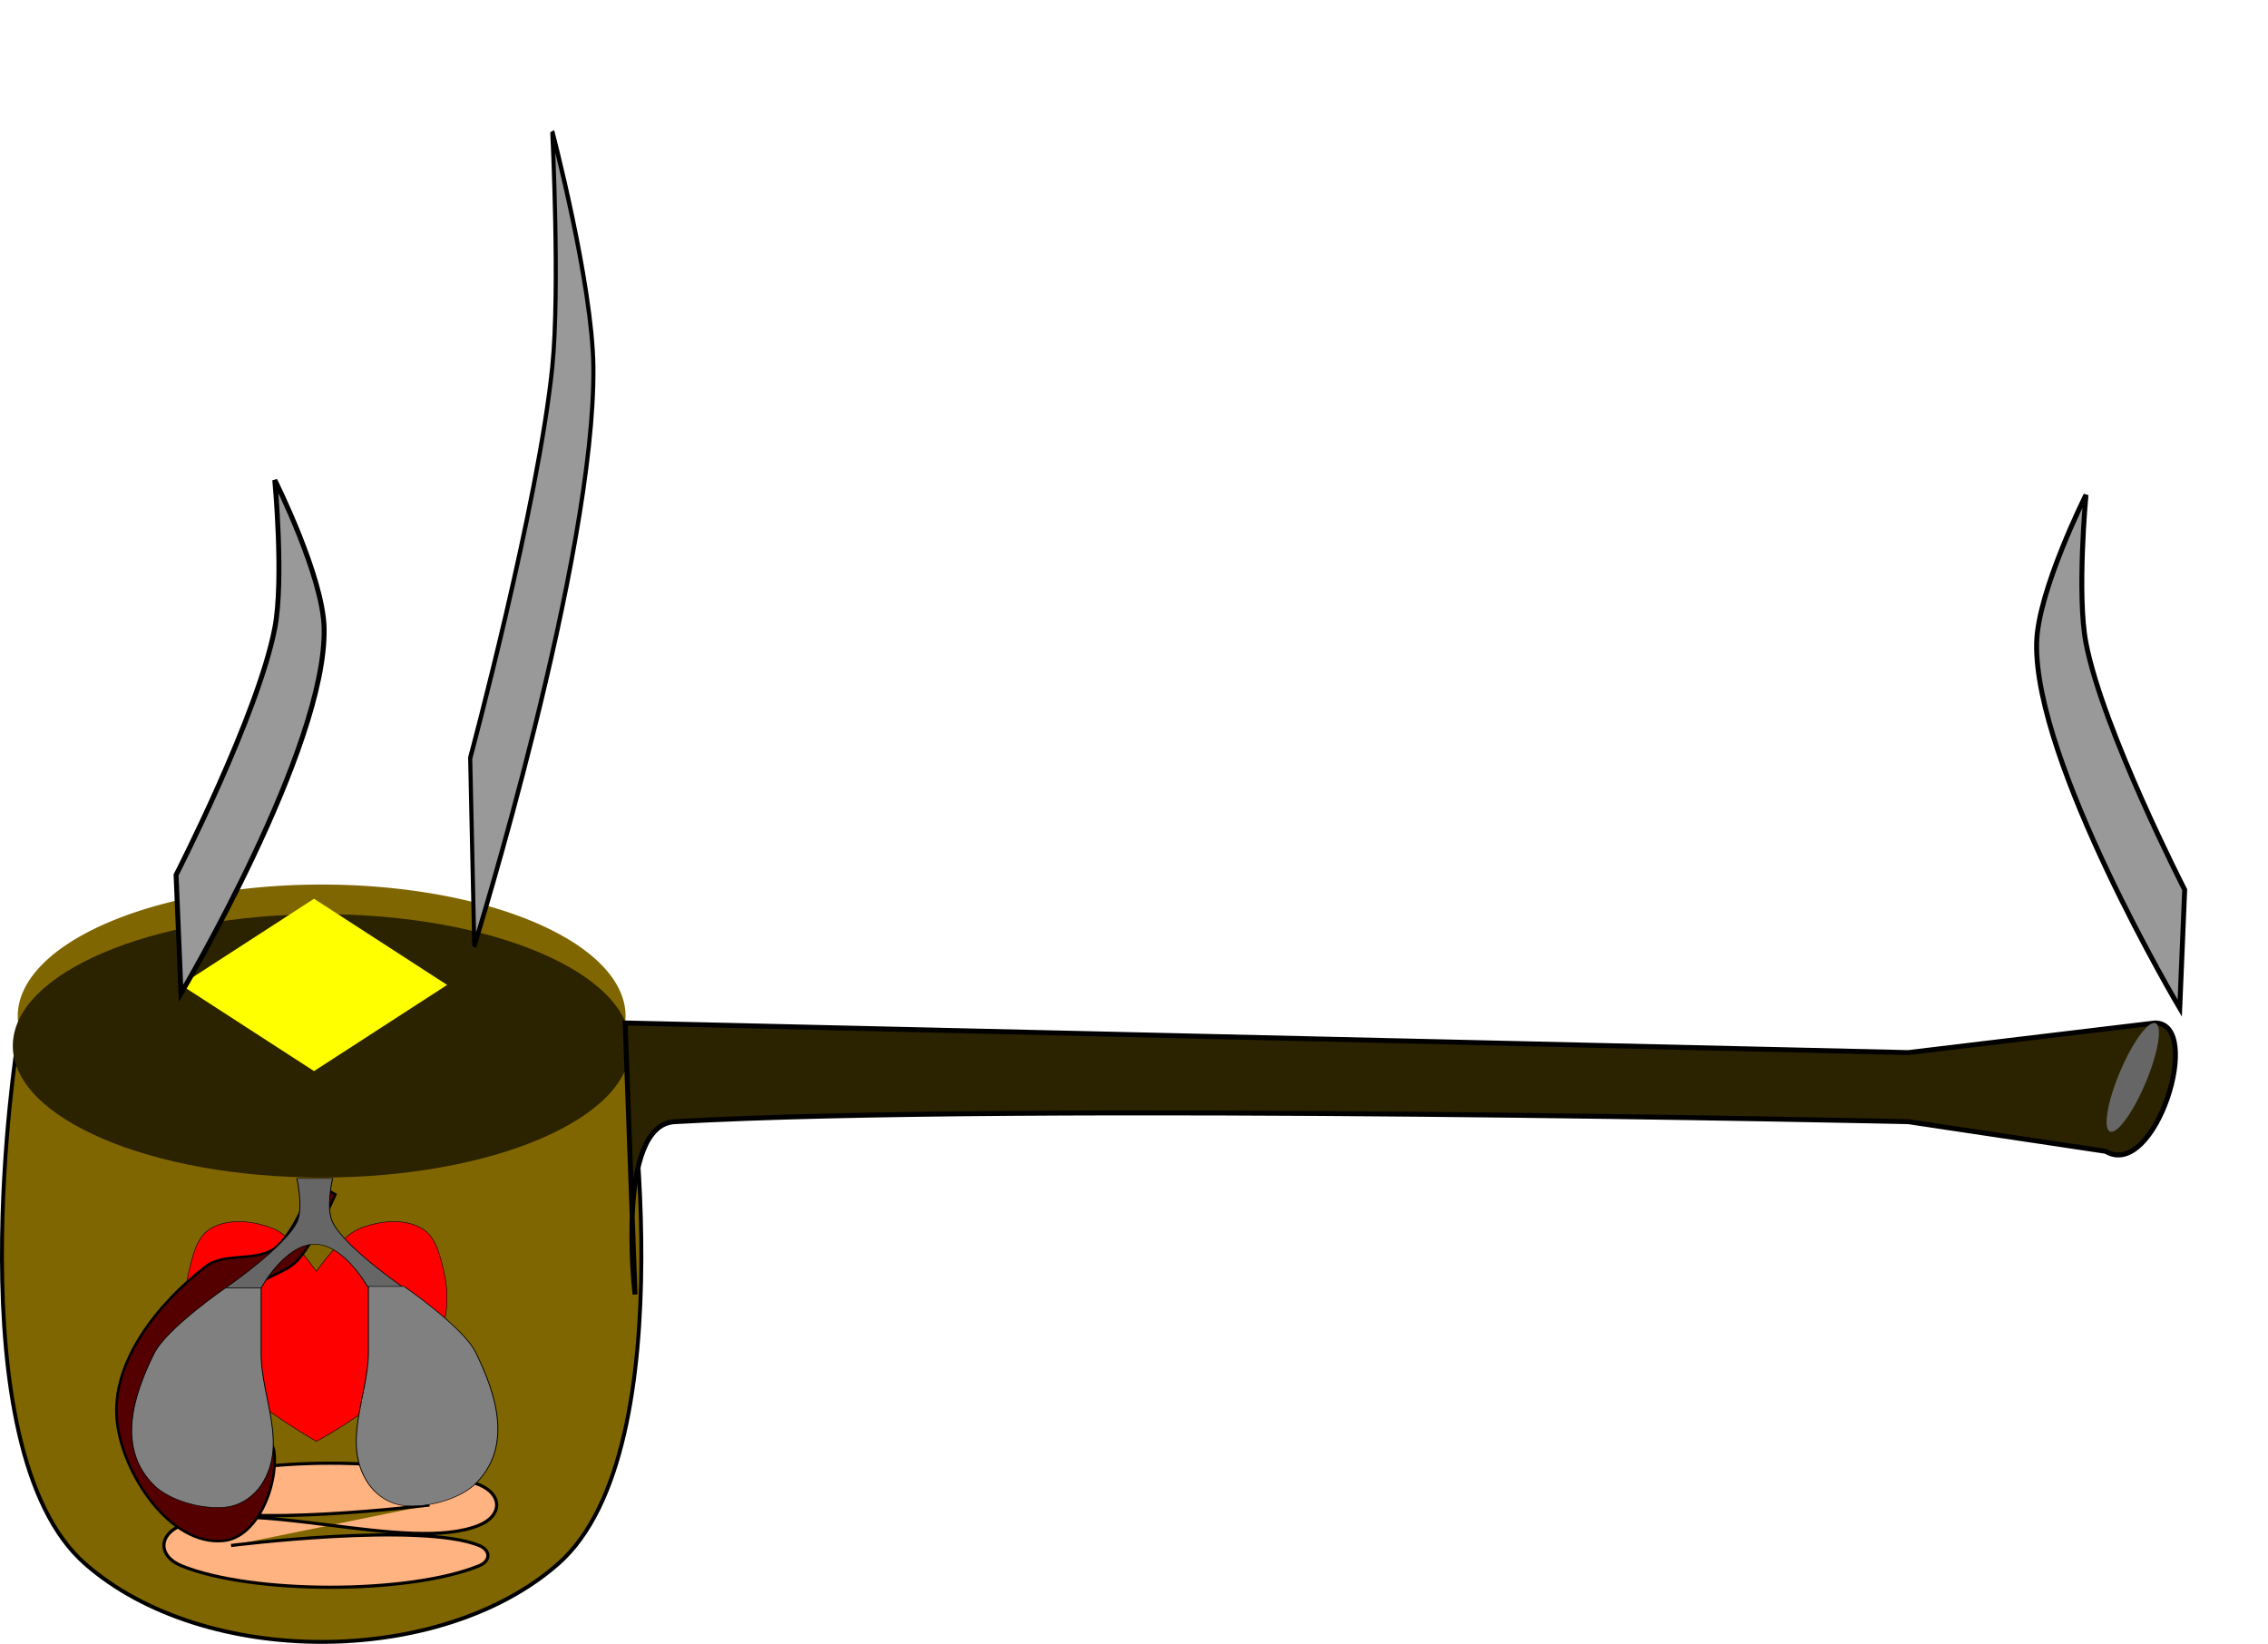 <svg xmlns="http://www.w3.org/2000/svg" width="490.209" height="355.27" viewBox="0 0 459.571 333.065"><defs><filter id="a" x="-.563" width="2.125" y="-.162" height="1.325" color-interpolation-filters="sRGB"><feGaussianBlur stdDeviation="7.035"/></filter><filter id="b" x="-.2" width="1.4" y="-.6" height="2.2" color-interpolation-filters="sRGB"><feGaussianBlur stdDeviation="5"/></filter></defs><g transform="translate(356.68 -209.095)"><path d="M-291.5 388.316a61.585 26.68 0 00-61.585 26.681 61.585 26.68 0 00.76 4.045A61.585 26.68 0 01-291.5 396.32a61.585 26.68 0 0160.825 22.634 61.585 26.68 0 00.76-3.957 61.585 26.68 0 00-61.585-26.68z" fill="#806600"/><path d="M-353.13 420.29s-12.974 82.216 13.705 105.658c24 21.089 71.85 21.089 95.85 0 26.679-23.442 13.704-105.658 13.704-105.658z" fill="#806600" fill-rule="evenodd" stroke="#000" stroke-width=".791"/><ellipse ry="26.68" rx="62.585" cy="420.999" cx="-291.5" fill="#2b2200"/><path d="M-230 416.362l260 6 50-6c10 0 0 32-10 26l-40-6s-180-4-250 0c-11.999.686-8 35-8 35z" fill="#2b2200" fill-rule="evenodd" stroke="#000"/><ellipse cx="-360.608" cy="235.807" rx="11.907" ry="2.823" transform="matrix(.389 -.921 .915 .404 0 0)" fill="#666"/><path d="M80 412.362s16.605-32.373 20-50c1.891-9.82 0-30 0-30s9.771 19.462 10 30c.527 24.262-29 74-29 74z" transform="matrix(-1 0 0 1 166.007 -23)" fill="#999" fill-rule="evenodd" stroke="#000" filter="url(#a)"/><path d="M-323 419.362l30-10 30 10-30 10z" transform="matrix(.899 0 0 1.746 -29.642 -323.552)" fill="#ff0" fill-rule="evenodd" filter="url(#b)"/><path d="M-264 379.362s16.605-32.373 20-50c1.891-9.82 0-30 0-30s9.771 19.462 10 30c.527 24.262-29 74-29 74z" transform="matrix(.832 0 0 1.586 -41.756 -238.98)" fill="#999" fill-rule="evenodd" stroke="#000" filter="url(#a)"/><path d="M-321 386.362s16.605-32.373 20-50c1.891-9.82 0-30 0-30s9.771 19.462 10 30c.527 24.262-29 74-29 74z" fill="#999" fill-rule="evenodd" stroke="#000" filter="url(#a)"/></g><path d="M64.11 257.6s-4.86-7.056-8.61-8.609c-3.977-1.647-9.252-2.263-12.913 0-2.73 1.687-3.568 5.486-4.305 8.61-.989 4.188-.93 9.015.895 12.913 4.753 10.148 24.932 21.522 24.932 21.522 1.845-.922 20.18-11.374 24.933-21.522 1.826-3.898 1.884-8.725.895-12.914-.737-3.123-1.576-6.922-4.305-8.609-3.662-2.263-8.937-1.647-12.913 0-3.75 1.553-8.61 8.61-8.61 8.61z" fill="red" fill-rule="evenodd" stroke="#000" stroke-width=".108"/><path d="M46.822 313.139h0s38.418-4.84 50.266 0c2.37.968 2.37 3.138 0 4.106-14.218 5.808-46.102 5.808-60.319 0-4.739-1.935-4.739-6.277 0-8.212 14.217-5.808 46.101 5.807 60.319 0 4.739-1.936 4.739-6.277 0-8.213-14.218-5.807-46.102-5.807-60.319 0-2.37.968-2.37 3.138 0 4.106 11.848 4.84 50.265 0 50.265 0h0" fill="#ffb380" fill-rule="evenodd" stroke="#000" stroke-width=".643"/><path d="M41.713 256.595c3.853-2.956 10.22-.814 14.072-3.77 4.086-3.136 7.726-13.382 7.726-13.382l4.46 2.575s-4.194 9.633-7.725 13.382c-2.633 2.795-7.341 3.25-9.612 6.346-4.187 5.708-7.409 13.515-5.84 20.418 1.202 5.295 10.259 6.785 10.806 12.187.692 6.832-3.469 17.15-10.301 17.842-10.804 1.094-20.52-13.57-21.614-24.373-1.21-11.957 8.493-23.908 18.028-31.225z" fill="#500" fill-rule="evenodd" stroke="#000" stroke-width=".515"/><g fill-rule="evenodd" stroke="#000"><path d="M-760 12.362s7.728 54.478 0 80c-13.931 46.011-80 120-80 120h40s26.667-80 60-80 60 80 60 80h40s-66.069-73.989-80-120c-7.728-25.522 0-80 0-80z" fill="#666" transform="matrix(.181 0 0 .111 197.713 237.395)"/><path d="M-840 212.362s-66.069 73.989-80 120c-23.183 76.568-42.058 171.948 0 240 15.674 25.362 50.57 44.776 80 40 18.613-3.02 32.784-22.579 40-40 30.615-73.91 0-160 0-240v-120zM-639.918 209.505s66.069 73.989 80 120c23.182 76.567 42.058 171.948 0 240-15.675 25.362-50.571 44.776-80 40-18.613-3.02-32.784-22.58-40-40-30.615-73.91 0-160 0-240v-120z" fill="gray" transform="matrix(.181 0 0 .111 197.713 237.395)"/></g></svg>